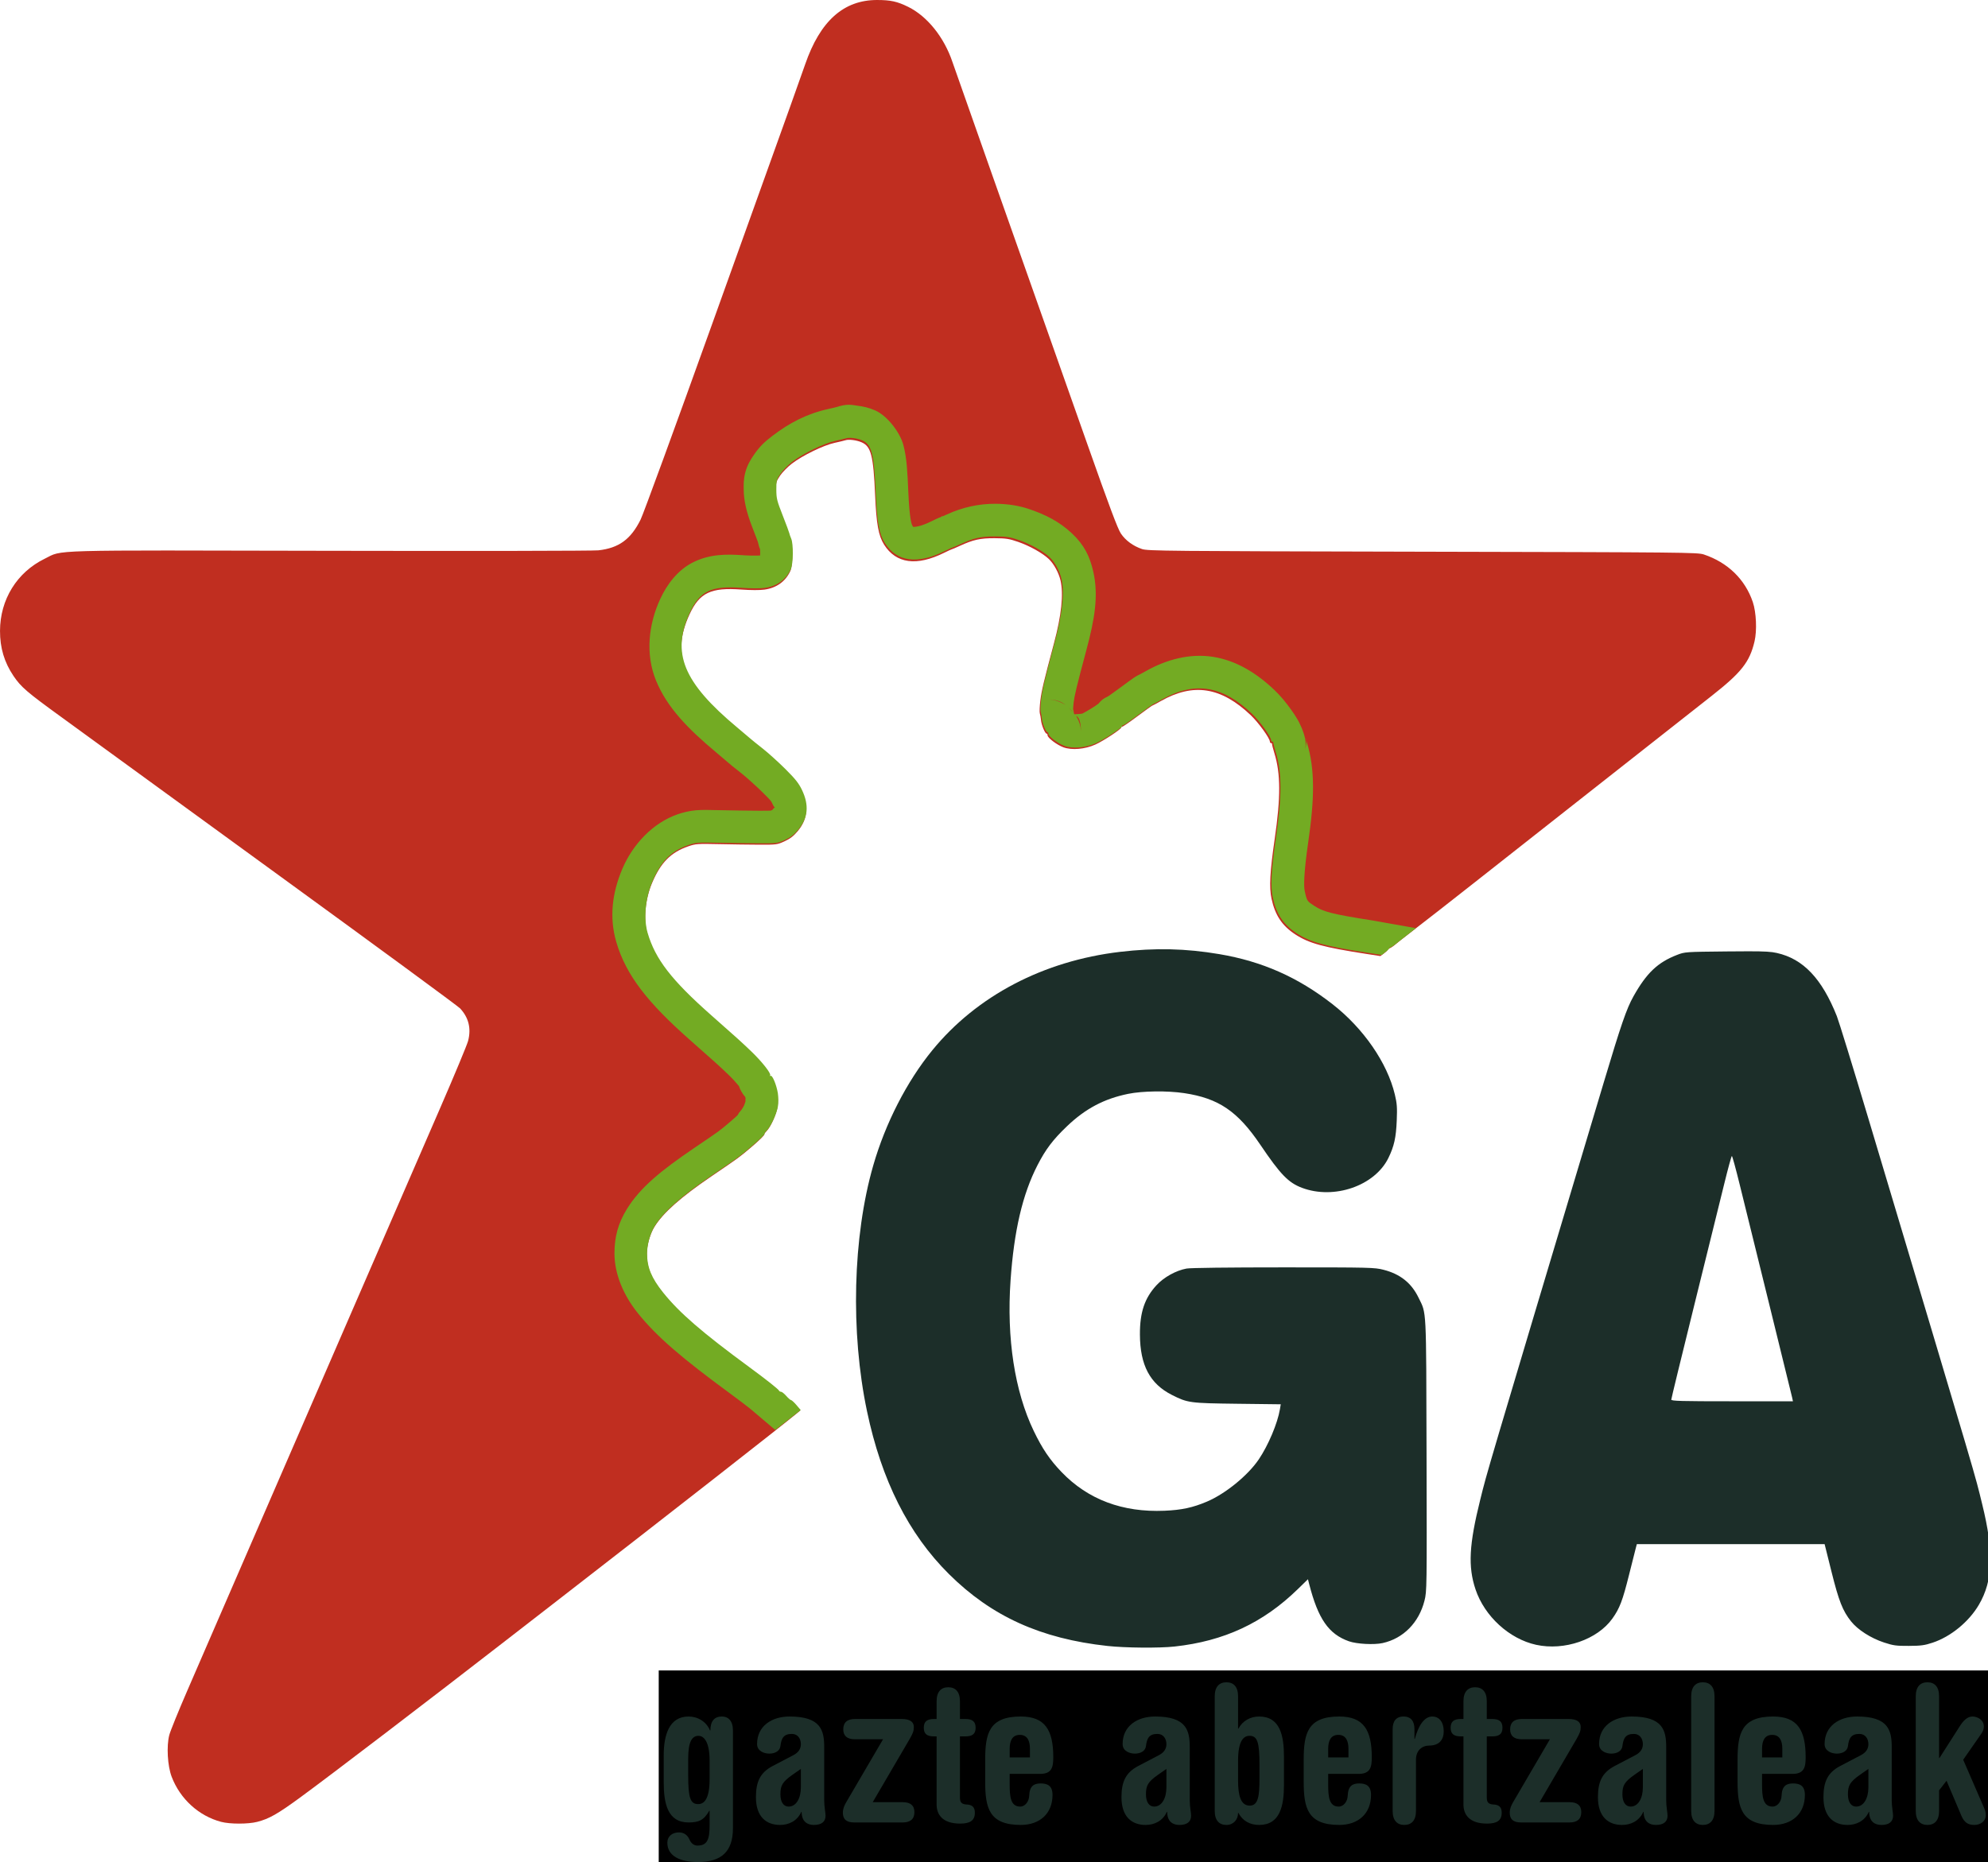 <?xml version="1.0" encoding="UTF-8" standalone="no"?>
<!-- Created with Inkscape (http://www.inkscape.org/) -->

<svg
   xmlns:dc="http://purl.org/dc/elements/1.1/"
   xmlns:cc="http://creativecommons.org/ns#"
   xmlns:rdf="http://www.w3.org/1999/02/22-rdf-syntax-ns#"
   xmlns:svg="http://www.w3.org/2000/svg"
   xmlns="http://www.w3.org/2000/svg"
   xmlns:sodipodi="http://sodipodi.sourceforge.net/DTD/sodipodi-0.dtd"
   xmlns:inkscape="http://www.inkscape.org/namespaces/inkscape"
   width="442.363mm"
   height="414.414mm"
   viewBox="0 0 442.363 414.414"
   version="1.1"
   id="svg8"
   inkscape:version="0.92.4 (5da689c313, 2019-01-14)"
   sodipodi:docname="ga.svg">
  <defs
     id="defs2" />
  <sodipodi:namedview
     id="base"
     pagecolor="#ffffff"
     bordercolor="#666666"
     borderopacity="1.0"
     inkscape:pageopacity="0.0"
     inkscape:pageshadow="2"
     inkscape:zoom="0.12374369"
     inkscape:cx="4141.0799"
     inkscape:cy="1403.3743"
     inkscape:document-units="mm"
     inkscape:current-layer="layer1"
     showgrid="false"
     inkscape:window-width="1920"
     inkscape:window-height="1018"
     inkscape:window-x="-8"
     inkscape:window-y="-8"
     inkscape:window-maximized="1"
     fit-margin-top="0"
     fit-margin-left="0"
     fit-margin-right="0"
     fit-margin-bottom="0" />
  <g
     inkscape:label="Capa 1"
     inkscape:groupmode="layer"
     id="layer1"
     transform="translate(107.228,372.779)">
    <path
       style="opacity:1;fill:#c02e20;fill-opacity:1;stroke-width:1"
       d="m -58.02,32.692 c -4.974,-1.312 -9.126,-5.096 -11.008,-10.032 -0.925,-2.427 -1.176,-6.822 -0.53,-9.296 0.233,-0.893 2.045,-5.358 4.026,-9.922 1.981,-4.564 4.942,-11.394 6.581,-15.178 1.638,-3.784 8.662,-19.976 15.609,-35.983 6.946,-16.007 13.999,-32.259 15.672,-36.116 6.704,-15.451 12.747,-29.366 18.325,-42.201 3.225,-7.422 6.049,-14.206 6.275,-15.076 0.721,-2.781 0.133,-5.178 -1.778,-7.24 -0.451,-0.486 -18.343,-13.626 -39.761,-29.199 -21.418,-15.573 -39.537,-28.759 -40.265,-29.302 -0.728,-0.543 -4.595,-3.358 -8.595,-6.255 -7.787,-5.641 -9.092,-6.762 -10.76,-9.237 -2.047,-3.039 -3.006,-6.244 -2.998,-10.024 0.015,-6.99 3.775,-13.058 9.953,-16.064 4.171,-2.029 -0.703,-1.895 63.597,-1.759 31.651,0.067 58.466,0.019 59.589,-0.105 4.556,-0.506 7.226,-2.448 9.401,-6.84 0.613,-1.237 7.797,-20.882 15.966,-43.656 8.169,-22.774 15.921,-44.384 17.229,-48.022 1.307,-3.638 2.85,-7.984 3.428,-9.657 3.332,-9.639 8.557,-14.312 15.996,-14.307 3.023,0.002 4.485,0.324 6.917,1.521 4.253,2.094 8.005,6.768 9.86,12.283 0.503,1.497 15.96,45.307 21.414,60.695 1.135,3.201 5.003,14.155 8.597,24.342 4.888,13.854 6.769,18.869 7.467,19.903 1.045,1.548 2.708,2.769 4.702,3.452 1.245,0.426 5.44,0.466 62.454,0.59 58.52,0.127 61.181,0.153 62.574,0.621 5.316,1.784 9.169,5.531 10.881,10.58 0.775,2.286 0.953,6.344 0.384,8.758 -1.083,4.593 -2.904,6.908 -9.545,12.132 -2.765,2.175 -7.706,6.064 -10.98,8.643 -3.274,2.579 -13.633,10.731 -23.019,18.116 -9.386,7.385 -17.78,13.996 -18.653,14.691 -2.814,2.24 -13.296,10.423 -15.099,11.788 -0.961,0.728 -2.125,1.649 -2.585,2.048 -0.46,0.399 -1.045,0.794 -1.3,0.878 -0.255,0.084 -0.463,0.241 -0.463,0.35 0,0.108 -0.363,0.466 -0.807,0.794 l -0.807,0.597 -2.831,-0.436 c -9.849,-1.519 -13.022,-2.383 -16.089,-4.381 -2.938,-1.914 -4.513,-4.281 -5.3,-7.966 -0.539,-2.525 -0.354,-5.996 0.711,-13.314 1.346,-9.255 1.328,-14.501 -0.065,-19.038 -0.315,-1.025 -0.551,-1.954 -0.524,-2.063 0.027,-0.109 -0.071,-0.198 -0.216,-0.198 -0.146,0 -0.265,-0.139 -0.265,-0.309 0,-0.759 -2.545,-4.277 -4.295,-5.937 -6.591,-6.251 -12.72,-7.209 -19.965,-3.12 -0.991,0.559 -1.861,1.022 -1.934,1.029 -0.073,0.007 -1.561,1.078 -3.307,2.38 -1.746,1.303 -3.264,2.342 -3.373,2.31 -0.109,-0.032 -0.198,0.039 -0.198,0.158 0,0.379 -3.926,2.973 -5.757,3.803 -2.324,1.054 -5.277,1.307 -7.137,0.612 -1.45,-0.542 -3.51,-2.106 -3.51,-2.664 0,-0.209 -0.101,-0.379 -0.224,-0.379 -0.343,0 -1.133,-1.92 -1.233,-2.995 -0.049,-0.526 -0.166,-1.2 -0.261,-1.498 -0.095,-0.298 -0.045,-1.582 0.11,-2.853 0.267,-2.184 0.778,-4.332 3.037,-12.762 1.663,-6.204 2.158,-10.955 1.458,-13.972 -0.4,-1.722 -1.492,-3.721 -2.608,-4.775 -1.421,-1.341 -4.271,-2.933 -6.841,-3.821 -1.993,-0.689 -2.69,-0.797 -5.212,-0.812 -3.174,-0.018 -4.78,0.335 -7.758,1.707 -0.92,0.424 -1.73,0.77 -1.801,0.77 -0.071,0 -0.815,0.341 -1.654,0.757 -6.137,3.045 -10.714,2.43 -13.383,-1.797 -1.244,-1.97 -1.72,-4.589 -2,-10.998 -0.388,-8.867 -0.896,-10.858 -3.011,-11.785 -1.096,-0.48 -2.868,-0.703 -3.599,-0.453 -0.218,0.075 -1.308,0.336 -2.422,0.581 -2.48,0.545 -7.113,2.8 -9.484,4.615 -0.946,0.724 -2.137,1.937 -2.646,2.694 -0.872,1.297 -0.926,1.503 -0.918,3.524 0.008,1.957 0.132,2.462 1.412,5.718 0.772,1.965 1.436,3.75 1.476,3.969 0.039,0.218 0.226,0.754 0.415,1.191 0.513,1.188 0.463,5.588 -0.078,6.781 -1.059,2.335 -3.071,3.79 -5.765,4.167 -1.029,0.144 -3.055,0.139 -5.126,-0.012 -6.81,-0.499 -9.319,0.699 -11.548,5.514 -4.153,8.97 -1.467,15.504 10.475,25.474 1.455,1.215 2.824,2.373 3.043,2.574 0.218,0.201 1.409,1.161 2.646,2.133 1.237,0.972 3.509,3.022 5.049,4.556 2.215,2.206 2.985,3.175 3.688,4.64 1.629,3.396 1.368,6.234 -0.813,8.854 -0.925,1.112 -1.677,1.694 -2.931,2.271 -1.634,0.752 -1.81,0.776 -5.655,0.762 -2.183,-0.008 -6.231,-0.064 -8.996,-0.126 -4.706,-0.104 -5.14,-0.073 -6.787,0.492 -3.894,1.336 -6.163,3.643 -8.086,8.223 -1.521,3.622 -1.932,8.147 -1.024,11.273 1.703,5.861 5.298,10.518 14.177,18.362 6.102,5.391 6.483,5.735 8.818,7.964 2.373,2.265 4.493,4.945 4.238,5.358 -0.095,0.154 -0.049,0.203 0.102,0.11 0.376,-0.232 1.322,2.051 1.61,3.886 0.129,0.823 0.139,2.105 0.021,2.847 -0.261,1.649 -1.555,4.487 -2.458,5.39 -0.366,0.366 -0.59,0.665 -0.499,0.665 0.291,0 -1.054,1.339 -2.969,2.955 -2.71,2.288 -2.487,2.125 -8.731,6.375 -6.874,4.678 -10.829,8.187 -12.748,11.309 -0.985,1.603 -1.672,4.081 -1.672,6.034 0,3.088 0.966,5.445 3.561,8.688 3.593,4.491 8.657,8.876 19.152,16.583 3.809,2.797 6.492,4.923 6.612,5.239 0.049,0.127 0.245,0.231 0.436,0.231 0.191,0 0.713,0.417 1.16,0.926 0.447,0.509 0.926,0.926 1.065,0.926 0.139,0 0.678,0.498 1.2,1.107 l 0.947,1.107 -0.728,0.612 C 67.055,-55.69 41.585,-35.771 16.724,-16.507 11.486,-12.448 6.426,-8.526 5.48,-7.791 -11.458,5.358 -33.583,22.252 -40.426,27.26 c -5.027,3.679 -6.914,4.751 -9.563,5.432 -2.02,0.52 -6.061,0.519 -8.032,0 z"
       id="path853"
       inkscape:connector-curvature="0" />
    <path
       style="fill:#1c2e29;fill-opacity:1;stroke-width:1"
       d="m 139.203,-6.456 c -14.854,-1.622 -25.798,-6.587 -35.278,-16.004 -9.003,-8.943 -14.995,-20.854 -18.231,-36.239 -3.707,-17.622 -3.168,-38.875 1.384,-54.682 2.71,-9.409 7.47,-18.699 13.14,-25.642 9.901,-12.125 24.729,-19.901 41.786,-21.913 7.786,-0.918 14.601,-0.761 22.093,0.509 9.531,1.616 17.447,5.116 25.161,11.125 6.904,5.379 12.201,13.052 13.891,20.125 0.476,1.993 0.54,2.869 0.421,5.788 -0.155,3.8 -0.585,5.73 -1.857,8.328 -3.036,6.205 -12.093,9.332 -19.234,6.641 -3.018,-1.137 -4.801,-2.981 -9.25,-9.563 -5.053,-7.475 -9.289,-10.354 -16.936,-11.506 -3.765,-0.568 -9.274,-0.498 -12.494,0.159 -5.349,1.09 -9.513,3.296 -13.605,7.207 -3.125,2.987 -4.742,5.122 -6.557,8.656 -3.338,6.499 -5.228,14.583 -6.001,25.665 -0.898,12.878 0.915,24.661 5.152,33.48 1.902,3.958 3.578,6.436 6.198,9.164 5.877,6.117 13.567,9.007 22.911,8.611 3.812,-0.161 6.306,-0.699 9.446,-2.035 4.119,-1.753 9.11,-5.822 11.529,-9.4 2.116,-3.129 4.184,-8.032 4.705,-11.156 l 0.184,-1.102 -9.611,-0.116 c -10.638,-0.129 -11.077,-0.187 -14.585,-1.954 -4.907,-2.471 -7.109,-6.619 -7.142,-13.453 -0.024,-4.94 1.049,-8.125 3.703,-10.991 1.651,-1.783 4.31,-3.257 6.664,-3.694 0.869,-0.161 9.29,-0.264 21.587,-0.264 19.357,0 20.246,0.021 22.25,0.534 3.714,0.95 6.196,2.923 7.785,6.188 1.814,3.73 1.704,1.575 1.791,35.06 0.077,29.699 0.068,30.314 -0.46,32.401 -1.236,4.889 -4.704,8.405 -9.297,9.427 -1.903,0.423 -5.767,0.221 -7.51,-0.393 -4.507,-1.588 -6.856,-4.967 -8.847,-12.728 l -0.277,-1.08 -2.236,2.182 c -7.73,7.541 -16.427,11.594 -27.456,12.795 -3.407,0.371 -10.937,0.306 -14.917,-0.128 z"
       id="path843"
       inkscape:connector-curvature="0" />
    <path
       style="fill:#1c2e29;fill-opacity:1;stroke-width:3.78"
       d="m 1063.26,-607.768 c -4.856,10e-4 -10.793,0.043 -18.164,0.117 -34.596,0.346 -34.939,0.372 -41.504,2.9 -16.247,6.259 -25.661,15.215 -36.676,34.893 -5.766,10.301 -10.31,23.47 -24.836,72 -101.515,339.15 -97.761,326.47 -103.744,350.5 -9.431,37.877 -10.41,56.373 -3.992,75.49 7.586,22.597 28.366,41.609 50.867,46.537 23.714,5.194 51.425,-4.352 64.068,-22.07 6.093,-8.538 8.533,-14.941 13.943,-36.59 2.525,-10.102 5.035,-20.055 5.578,-22.117 l 0.986,-3.75 h 78.842 78.842 l 5.756,23.061 c 6.175,24.741 9.38,32.894 16.42,41.762 5.618,7.076 16.64,14.147 27.709,17.775 7.85,2.573 10.218,2.895 20.855,2.842 10.214,-0.051 13.191,-0.455 20,-2.717 15.172,-5.039 30.421,-17.539 38.775,-31.785 11.961,-20.396 12.741,-44.182 2.775,-84.6 -6.756,-27.402 -0.116,-4.896 -95.439,-323.451 -12.938,-43.237 -24.895,-82.066 -26.572,-86.287 -12.563,-31.625 -28.288,-48.182 -50.445,-53.111 -4.641,-1.033 -9.478,-1.402 -24.045,-1.398 z m -13.664,171.91 c 0.376,0 3.307,10.688 6.514,23.75 3.207,13.062 14.278,57.95 24.604,99.75 10.325,41.8 19.085,77.463 19.465,79.25 l 0.691,3.25 h -51.078 c -42.787,0 -51.08,-0.224 -51.08,-1.381 0,-0.76 8.732,-36.647 19.406,-79.75 10.674,-43.103 21.97,-88.832 25.102,-101.619 3.132,-12.787 6.001,-23.25 6.377,-23.25 z"
       transform="scale(0.265)"
       id="path841"
       inkscape:connector-curvature="0" />
    <path
       style="color:#000000;font-style:normal;font-variant:normal;font-weight:normal;font-stretch:normal;font-size:medium;line-height:normal;font-family:sans-serif;font-variant-ligatures:normal;font-variant-position:normal;font-variant-caps:normal;font-variant-numeric:normal;font-variant-alternates:normal;font-feature-settings:normal;text-indent:0;text-align:start;text-decoration:none;text-decoration-line:none;text-decoration-style:solid;text-decoration-color:#000000;letter-spacing:normal;word-spacing:normal;text-transform:none;writing-mode:lr-tb;direction:ltr;text-orientation:mixed;dominant-baseline:auto;baseline-shift:baseline;text-anchor:start;white-space:normal;shape-padding:0;clip-rule:nonzero;display:inline;overflow:visible;visibility:visible;opacity:1;isolation:auto;mix-blend-mode:normal;color-interpolation:sRGB;color-interpolation-filters:linearRGB;solid-color:#000000;solid-opacity:1;vector-effect:none;fill:#73ab23;fill-opacity:1;fill-rule:nonzero;stroke:none;stroke-width:54.803;stroke-linecap:butt;stroke-linejoin:miter;stroke-miterlimit:4;stroke-dasharray:none;stroke-dashoffset:0;stroke-opacity:1;color-rendering:auto;image-rendering:auto;shape-rendering:auto;text-rendering:auto;enable-background:accumulate"
       d="m 267.717,-222.49 -3.58,-4.184 c -0.985,-1.15 -1.987,-2.197 -2.809,-2.955 -0.822,-0.758 -1.463,-1.229 -1.725,-1.229 -0.262,0 -0.847,-0.395 -1.576,-1.029 -0.73,-0.634 -1.606,-1.508 -2.451,-2.471 -0.845,-0.963 -1.76,-1.838 -2.555,-2.473 -0.795,-0.634 -1.469,-1.027 -1.83,-1.027 -0.361,0 -0.727,-0.1 -1.025,-0.258 -0.298,-0.158 -0.529,-0.375 -0.621,-0.615 -0.228,-0.598 -2.878,-2.907 -7.27,-6.387 -4.392,-3.48 -10.525,-8.13 -17.723,-13.416 -9.916,-7.282 -18.549,-13.78 -26.133,-19.695 -7.584,-5.915 -14.12,-11.25 -19.84,-16.203 -5.72,-4.953 -10.625,-9.526 -14.949,-13.922 -4.324,-4.396 -8.066,-8.614 -11.461,-12.857 -2.452,-3.064 -4.521,-5.919 -6.242,-8.66 -1.721,-2.741 -3.097,-5.369 -4.166,-7.979 -1.069,-2.609 -1.831,-5.199 -2.326,-7.867 -0.495,-2.668 -0.725,-5.414 -0.725,-8.332 0,-1.845 0.161,-3.814 0.463,-5.824 0.301,-2.011 0.744,-4.064 1.301,-6.074 0.557,-2.011 1.229,-3.979 1.996,-5.824 0.767,-1.845 1.628,-3.567 2.559,-5.082 0.906,-1.475 1.932,-2.972 3.086,-4.498 1.154,-1.526 2.434,-3.082 3.848,-4.672 2.827,-3.179 6.189,-6.496 10.135,-9.996 3.946,-3.5 8.476,-7.185 13.645,-11.1 5.168,-3.914 10.974,-8.058 17.469,-12.479 11.8,-8.031 17.49,-11.892 21.51,-14.826 4.019,-2.935 6.368,-4.943 11.49,-9.268 3.617,-3.054 6.696,-5.845 8.734,-7.873 1.019,-1.014 1.778,-1.838 2.213,-2.408 0.435,-0.57 0.548,-0.885 0.273,-0.885 -0.346,0 0.5,-1.131 1.883,-2.514 0.853,-0.853 1.8,-2.163 2.754,-3.746 0.954,-1.583 1.915,-3.439 2.801,-5.383 0.886,-1.944 1.697,-3.975 2.348,-5.91 0.65,-1.935 1.14,-3.774 1.387,-5.332 0.222,-1.403 0.323,-3.315 0.309,-5.266 -0.015,-1.951 -0.145,-3.94 -0.389,-5.496 -0.272,-1.734 -0.701,-3.573 -1.211,-5.344 -0.51,-1.771 -1.103,-3.472 -1.707,-4.93 -0.604,-1.457 -1.218,-2.669 -1.77,-3.463 -0.276,-0.397 -0.536,-0.69 -0.771,-0.855 -0.236,-0.165 -0.447,-0.204 -0.625,-0.094 -0.285,0.176 -0.471,0.218 -0.541,0.143 -0.07,-0.075 -0.024,-0.268 0.156,-0.559 0.121,-0.195 0.101,-0.524 -0.043,-0.967 -0.144,-0.443 -0.413,-1.001 -0.791,-1.652 -0.756,-1.303 -1.947,-2.984 -3.449,-4.883 -1.502,-1.899 -3.313,-4.015 -5.311,-6.193 -1.997,-2.178 -4.18,-4.416 -6.422,-6.557 -4.413,-4.212 -6.978,-6.644 -11.324,-10.568 -4.346,-3.925 -10.472,-9.343 -22.004,-19.531 -4.195,-3.706 -8.078,-7.224 -11.674,-10.586 -3.596,-3.362 -6.904,-6.568 -9.951,-9.65 -3.047,-3.083 -5.833,-6.044 -8.381,-8.912 -2.548,-2.868 -4.858,-5.644 -6.957,-8.363 -2.099,-2.719 -3.987,-5.38 -5.688,-8.014 -1.7,-2.634 -3.215,-5.241 -4.566,-7.855 -1.352,-2.614 -2.541,-5.235 -3.594,-7.895 -1.053,-2.659 -1.969,-5.356 -2.773,-8.125 -0.429,-1.477 -0.78,-3.037 -1.055,-4.662 -0.275,-1.625 -0.472,-3.315 -0.596,-5.055 -0.247,-3.479 -0.196,-7.153 0.143,-10.885 0.339,-3.732 0.965,-7.521 1.865,-11.234 0.9,-3.713 2.077,-7.349 3.514,-10.771 0.909,-2.164 1.836,-4.193 2.795,-6.098 0.959,-1.905 1.949,-3.684 2.977,-5.35 1.028,-1.665 2.095,-3.215 3.211,-4.66 1.116,-1.445 2.281,-2.786 3.504,-4.029 1.223,-1.244 2.505,-2.391 3.854,-3.453 1.349,-1.062 2.764,-2.037 4.258,-2.936 1.494,-0.899 3.063,-1.721 4.721,-2.477 1.657,-0.755 3.402,-1.445 5.242,-2.076 1.557,-0.534 2.827,-0.941 4.135,-1.246 1.307,-0.305 2.652,-0.509 4.357,-0.633 3.412,-0.247 8.268,-0.178 17.16,0.019 10.45,0.232 25.75,0.444 34,0.475 7.266,0.026 11.065,0.016 13.82,-0.355 1.378,-0.186 2.494,-0.462 3.652,-0.869 1.158,-0.407 2.357,-0.946 3.9,-1.656 2.369,-1.09 4.264,-2.187 6.004,-3.535 1.74,-1.348 3.324,-2.948 5.072,-5.049 1.03,-1.238 1.948,-2.49 2.752,-3.756 0.804,-1.266 1.493,-2.548 2.07,-3.848 0.578,-1.299 1.043,-2.615 1.395,-3.953 0.352,-1.338 0.592,-2.697 0.719,-4.078 0.127,-1.381 0.141,-2.784 0.043,-4.213 -0.098,-1.429 -0.309,-2.885 -0.631,-4.367 -0.322,-1.483 -0.757,-2.992 -1.303,-4.533 -0.546,-1.541 -1.203,-3.112 -1.973,-4.717 -0.664,-1.384 -1.344,-2.652 -2.121,-3.904 -0.777,-1.252 -1.652,-2.491 -2.705,-3.816 -2.106,-2.65 -4.928,-5.65 -9.113,-9.818 -2.91,-2.898 -6.512,-6.283 -9.971,-9.404 -3.459,-3.121 -6.774,-5.977 -9.111,-7.814 -4.675,-3.674 -9.175,-7.302 -10,-8.061 -0.825,-0.759 -6,-5.137 -11.5,-9.729 -5.642,-4.71 -10.738,-9.217 -15.305,-13.564 -4.567,-4.348 -8.604,-8.537 -12.131,-12.609 -1.763,-2.036 -3.398,-4.042 -4.908,-6.025 -1.51,-1.983 -2.895,-3.943 -4.156,-5.885 -1.261,-1.941 -2.401,-3.865 -3.418,-5.775 -1.017,-1.91 -1.912,-3.807 -2.689,-5.697 -0.777,-1.89 -1.437,-3.773 -1.979,-5.654 -0.542,-1.881 -0.966,-3.76 -1.277,-5.643 -0.311,-1.882 -0.509,-3.767 -0.594,-5.662 -0.085,-1.895 -0.056,-3.799 0.082,-5.717 0.138,-1.918 0.385,-3.851 0.74,-5.803 0.355,-1.952 0.817,-3.923 1.385,-5.92 0.568,-1.997 1.243,-4.018 2.02,-6.07 0.777,-2.052 1.658,-4.135 2.639,-6.254 1.053,-2.275 2.122,-4.337 3.238,-6.199 1.116,-1.862 2.278,-3.523 3.516,-5 1.238,-1.477 2.553,-2.77 3.973,-3.891 1.419,-1.121 2.943,-2.071 4.604,-2.863 1.66,-0.793 3.456,-1.429 5.416,-1.922 1.96,-0.493 4.086,-0.843 6.406,-1.064 2.32,-0.222 4.835,-0.314 7.574,-0.293 2.739,0.021 5.703,0.155 8.92,0.391 3.914,0.287 7.787,0.435 11.166,0.443 3.379,0.008 6.265,-0.124 8.209,-0.396 2.546,-0.357 4.931,-0.968 7.139,-1.822 2.207,-0.854 4.237,-1.949 6.074,-3.277 1.837,-1.328 3.481,-2.889 4.916,-4.668 1.435,-1.779 2.66,-3.776 3.66,-5.982 0.511,-1.127 0.907,-3.012 1.182,-5.275 0.275,-2.263 0.431,-4.906 0.461,-7.547 0.03,-2.641 -0.064,-5.282 -0.287,-7.543 -0.223,-2.261 -0.575,-4.141 -1.061,-5.264 -0.713,-1.65 -1.419,-3.675 -1.568,-4.5 -0.149,-0.825 -2.658,-7.575 -5.576,-15 -2.419,-6.154 -3.745,-9.708 -4.471,-12.648 -0.363,-1.47 -0.577,-2.788 -0.701,-4.199 -0.124,-1.411 -0.158,-2.916 -0.166,-4.766 -0.007,-1.91 9e-5,-3.391 0.066,-4.615 0.066,-1.224 0.192,-2.189 0.422,-3.07 0.229,-0.881 0.563,-1.677 1.045,-2.559 0.482,-0.882 1.112,-1.851 1.936,-3.076 0.962,-1.432 2.568,-3.293 4.381,-5.139 1.812,-1.846 3.832,-3.675 5.619,-5.043 2.24,-1.715 5.014,-3.534 8.062,-5.33 3.048,-1.796 6.37,-3.569 9.705,-5.191 3.335,-1.623 6.683,-3.095 9.783,-4.291 3.1,-1.196 5.951,-2.115 8.295,-2.631 4.209,-0.926 8.329,-1.913 9.154,-2.195 0.691,-0.236 1.628,-0.361 2.709,-0.387 1.081,-0.025 2.307,0.047 3.576,0.207 1.269,0.16 2.579,0.405 3.832,0.725 1.253,0.32 2.449,0.714 3.484,1.168 0.999,0.438 1.904,0.938 2.725,1.545 0.82,0.607 1.557,1.319 2.221,2.18 0.664,0.861 1.254,1.869 1.783,3.07 0.529,1.201 0.994,2.594 1.41,4.221 0.831,3.254 1.46,7.447 1.971,12.92 0.511,5.473 0.905,12.227 1.271,20.605 0.265,6.056 0.576,11.215 0.967,15.666 0.391,4.451 0.862,8.192 1.447,11.408 0.585,3.216 1.284,5.908 2.131,8.262 0.846,2.354 1.84,4.369 3.016,6.23 1.261,1.997 2.634,3.781 4.117,5.352 1.484,1.57 3.078,2.926 4.779,4.068 1.701,1.142 3.51,2.071 5.424,2.785 1.914,0.714 3.933,1.213 6.055,1.498 2.121,0.285 4.344,0.356 6.668,0.211 2.324,-0.145 4.747,-0.505 7.268,-1.08 2.521,-0.575 5.137,-1.366 7.85,-2.373 2.713,-1.007 5.521,-2.229 8.42,-3.668 3.171,-1.573 5.983,-2.859 6.25,-2.859 0.268,0 3.331,-1.311 6.807,-2.912 2.813,-1.296 5.303,-2.352 7.643,-3.205 2.339,-0.853 4.528,-1.504 6.74,-1.99 2.212,-0.487 4.447,-0.809 6.879,-1.006 2.432,-0.197 5.06,-0.267 8.059,-0.25 4.764,0.028 7.804,0.143 10.596,0.578 2.791,0.435 5.334,1.189 9.102,2.49 2.428,0.839 4.923,1.844 7.383,2.959 2.46,1.115 4.885,2.341 7.174,3.619 2.289,1.279 4.442,2.61 6.359,3.939 1.917,1.329 3.597,2.657 4.939,3.924 1.055,0.996 2.104,2.214 3.107,3.584 1.004,1.37 1.964,2.892 2.838,4.492 0.874,1.6 1.663,3.279 2.328,4.965 0.665,1.686 1.206,3.377 1.584,5.004 0.662,2.851 1.042,6.112 1.141,9.766 0.098,3.653 -0.085,7.698 -0.547,12.121 -0.461,4.423 -1.201,9.222 -2.219,14.381 -1.018,5.159 -2.314,10.679 -3.885,16.541 -4.269,15.931 -6.886,25.927 -8.562,32.971 -1.676,7.044 -2.412,11.136 -2.916,15.264 -0.293,2.402 -0.487,4.817 -0.562,6.771 -0.075,1.955 -0.033,3.45 0.146,4.014 0.358,1.127 0.802,3.674 0.986,5.66 0.094,1.016 0.352,2.233 0.705,3.484 0.353,1.252 0.803,2.538 1.281,3.699 0.478,1.161 0.983,2.196 1.451,2.939 0.468,0.744 0.899,1.197 1.223,1.197 0.233,0 0.444,0.16 0.598,0.42 0.154,0.26 0.25,0.618 0.25,1.012 0,0.528 0.487,1.293 1.303,2.176 0.815,0.883 1.96,1.884 3.275,2.883 1.316,0.999 2.802,1.994 4.303,2.869 1.501,0.875 3.014,1.63 4.385,2.143 1.757,0.657 3.773,1.089 5.945,1.307 2.172,0.218 4.499,0.22 6.883,0.016 2.384,-0.204 4.823,-0.614 7.215,-1.223 2.392,-0.609 4.736,-1.416 6.932,-2.412 1.73,-0.785 3.956,-1.985 6.32,-3.367 2.364,-1.383 4.867,-2.948 7.154,-4.459 2.287,-1.511 4.358,-2.969 5.857,-4.139 1.499,-1.17 2.428,-2.05 2.428,-2.408 0,-0.225 0.085,-0.404 0.221,-0.512 0.136,-0.108 0.323,-0.145 0.529,-0.084 0.412,0.121 6.15,-3.808 12.75,-8.73 6.6,-4.923 12.225,-8.972 12.5,-8.998 0.275,-0.025 3.565,-1.775 7.311,-3.889 3.423,-1.932 6.779,-3.565 10.082,-4.898 3.303,-1.334 6.55,-2.367 9.756,-3.1 3.206,-0.732 6.37,-1.164 9.502,-1.291 3.132,-0.127 6.232,0.05 9.314,0.531 3.082,0.482 6.146,1.269 9.201,2.363 3.055,1.094 6.101,2.495 9.152,4.205 3.051,1.71 6.107,3.729 9.178,6.059 3.071,2.33 6.158,4.971 9.271,7.924 1.654,1.568 3.496,3.575 5.328,5.748 1.832,2.173 3.654,4.513 5.27,6.746 1.616,2.233 3.024,4.359 4.029,6.107 1.005,1.748 1.605,3.118 1.605,3.836 0,0.321 0.112,0.611 0.293,0.822 0.181,0.211 0.432,0.344 0.707,0.344 0.275,0 0.504,0.085 0.652,0.221 0.148,0.136 0.214,0.323 0.164,0.529 -0.1,0.412 0.792,3.921 1.982,7.797 0.658,2.143 1.236,4.329 1.732,6.58 0.496,2.251 0.91,4.568 1.244,6.977 0.334,2.408 0.586,4.908 0.758,7.521 0.172,2.614 0.262,5.343 0.271,8.211 0.02,5.736 -0.283,12.03 -0.91,19.076 -0.627,7.046 -1.577,14.843 -2.85,23.588 -1.006,6.915 -1.805,12.921 -2.404,18.189 -0.6,5.269 -1.001,9.799 -1.213,13.764 -0.212,3.965 -0.234,7.365 -0.076,10.369 0.158,3.004 0.496,5.612 1.006,7.998 0.744,3.481 1.674,6.652 2.824,9.562 1.15,2.91 2.519,5.559 4.143,8 1.624,2.441 3.502,4.672 5.668,6.746 2.166,2.074 4.62,3.99 7.396,5.799 2.898,1.888 5.822,3.509 9.158,4.967 3.336,1.458 7.085,2.753 11.635,3.992 4.55,1.239 9.901,2.421 16.441,3.652 6.54,1.231 14.268,2.512 23.574,3.947 l 10.699,1.65 3.719,-2.914 c 1.167,-0.968 2.385,-2.024 2.385,-2.344 0,-0.41 0.787,-1.005 1.75,-1.322 0.772,-0.254 2.449,-1.491 3.939,-2.658 l 16.908,-13.248 -36.428,-6.469 c -34.946,-5.424 -41.569,-7.485 -48.822,-12.211 -6.2,-4.04 -6.28,-3.906 -8.195,-12.873 -0.699,-3.271 -0.906,-13.766 3.006,-40.652 5.306,-36.473 5.82,-61.196 -1.168,-83.947 -0.478,-1.555 -0.9,-3.088 -1.105,-3.896 -0.103,-0.404 -0.157,-0.676 -0.082,-0.295 0.038,0.19 0.111,0.499 0.229,1.482 0.118,0.983 1.558,0.633 -0.59,9.449 1.319,-5.412 0.128,-11.373 -2.053,-16.859 -0.52,-1.651 -1.139,-2.716 -1.588,-3.773 -0.936,-2.206 -1.782,-3.756 -2.648,-5.264 -1.733,-3.015 -3.564,-5.712 -5.588,-8.51 -4.048,-5.596 -8.429,-11.098 -13.938,-16.322 -15.026,-14.25 -32.052,-24.712 -51.43,-27.74 -19.378,-3.028 -38.984,2.171 -56.354,11.973 -1.702,0.96 -3.325,1.846 -4.363,2.398 -0.345,0.184 -0.445,0.24 -0.598,0.318 -0.06,0.026 -0.193,0.07 -0.25,0.096 -1.128,0.512 -1.653,0.813 -2.09,1.057 -0.874,0.487 -1.243,0.728 -1.594,0.951 -0.701,0.446 -1.135,0.747 -1.617,1.078 -0.963,0.662 -1.993,1.391 -3.219,2.273 -2.451,1.764 -5.592,4.073 -8.998,6.613 -3.05,2.275 -5.926,4.336 -7.789,5.611 -0.703,0.482 -1.007,0.67 -1.248,0.824 -1.711,0.82 -3.407,1.695 -4.908,2.889 -1.234,0.981 -2.183,2.152 -3.188,3.285 -0.762,0.565 -1.832,1.347 -3.367,2.361 -3.743,2.473 -9.296,5.557 -9.691,5.736 -1.679,0.761 -5.991,0.513 -6.889,0.85 -0.083,-0.123 -0.224,-0.249 -0.357,-0.375 -0.016,-0.101 -0.018,-0.003 -0.023,-0.025 -0.072,-0.069 -0.146,-0.137 -0.195,-0.205 -0.088,-1.124 -0.574,-2.831 -0.736,-3.912 0.008,0.228 0.002,-0.019 0.021,-0.502 0.039,-1.019 0.176,-2.864 0.377,-4.512 0.759,-6.218 2.243,-12.724 10.748,-44.461 6.837,-25.512 10.461,-45.748 5.736,-66.098 -2.94,-12.664 -7.426,-22.042 -17.74,-31.777 -10.801,-10.195 -22.362,-15.798 -35.721,-20.412 -8.557,-2.956 -18.2,-4.509 -28.486,-4.568 -14.082,-0.081 -27.909,2.958 -40.939,8.961 -0.779,0.359 -1.306,0.583 -1.986,0.887 0.064,-0.015 0.356,-0.016 0.422,-0.031 -0.156,0.035 -0.408,0.063 -0.555,0.098 -0.569,0.253 -1.286,0.579 -1.689,0.752 0.141,-0.116 -0.148,-0.374 0.242,-0.643 -0.931,0.371 -0.626,0.789 -1.092,0.953 -0.906,0.319 -1.364,0.51 -1.809,0.693 -0.888,0.368 -1.559,0.676 -2.311,1.02 -1.504,0.688 -3.188,1.492 -4.998,2.391 -8.51,4.222 -13.556,4.407 -14.379,4.297 -0.187,-0.025 -0.229,0.04 -0.234,0.111 0.043,-0.052 0.071,-0.199 -0.615,-1.285 -0.538,-0.851 -2.345,-4.944 -3.359,-28.141 -0.751,-17.19 -1.246,-28.071 -4.066,-39.109 -2.82,-11.038 -13.827,-25.005 -23.689,-29.328 -5.615,-2.461 -10.078,-3.373 -14.889,-3.978 -4.794,-0.604 -8.414,-2.02 -18.486,1.406 3.031,-1.038 0.479,-0.17 -0.92,0.166 -1.446,0.347 -3.407,0.8 -5.346,1.226 -17.852,3.926 -32.669,11.77 -46.615,22.447 -6.484,4.964 -10.681,8.614 -16.086,16.654 -1.877,2.793 -5.06,7.508 -6.754,14.012 -1.693,6.504 -1.389,10.632 -1.373,14.697 v 0.006 c 0.035,8.538 2.265,18.878 7.234,31.521 1.403,3.57 2.717,7.007 3.646,9.508 0.46,1.237 0.828,2.252 1.029,2.828 0.675,3.084 1.239,4.8 1.795,5.879 0.072,1.005 0.146,2.287 0.129,3.762 -0.008,0.681 -0.071,1.1 -0.104,1.742 0.726,-0.13 -6.86,0.242 -13.303,-0.23 -14.708,-1.077 -28.324,-1.105 -42.129,5.486 -13.805,6.591 -22.887,19.297 -28.383,31.166 -9.861,21.298 -12.63,46.455 -3.5,68.658 9.13,22.203 26.344,40.09 50.396,60.17 5.414,4.52 13.062,11.21 10.506,8.857 2.675,2.461 2.992,2.554 4.916,4.105 1.924,1.551 4.28,3.433 6.703,5.338 2.777,2.183 11.758,10.185 16.682,15.088 7.778,7.746 7.248,7.228 8.564,9.973 1.045,2.179 1.633,2.788 2.016,3.02 -0.315,0.046 -0.786,0.283 -1.441,1.07 -1.838,2.209 0.676,0.226 -1.477,1.217 -0.581,0.267 -0.266,0.164 -0.457,0.268 -0.048,-0.03 -2.654,0.126 -9.354,0.102 -7.902,-0.03 -23.261,-0.238 -33.49,-0.465 -8.972,-0.199 -14.105,-0.365 -19.754,0.045 -5.649,0.41 -11.734,2.036 -15.398,3.293 -20.786,7.131 -37.96,25.014 -46.936,46.387 -8.221,19.576 -10.95,40.112 -4.924,60.857 8.233,28.342 26.917,51.512 61.758,82.293 23.055,20.368 23.787,21.018 32.555,29.387 3.357,3.204 6.671,6.914 8.717,9.449 0.986,2.955 2.588,6.011 5.271,9.152 0.114,0.434 0.31,0.986 0.34,1.174 -0.154,-0.98 -0.263,4.465 0.088,2.244 0.218,-1.381 -0.58,1.907 -1.602,4.148 -1.023,2.245 -3.818,4.941 0,1.123 h 0.008 c -1.352,1.352 -2.469,2.478 -4.143,4.709 -0.232,0.31 -0.768,1.485 -1.039,1.824 -1.344,1.292 -3.427,3.218 -6.225,5.58 -10.321,8.713 -7.125,6.308 -30.744,22.383 -27.207,18.517 -44.857,32.736 -56.109,51.045 -7.346,11.953 -10.373,23.349 -10.373,37.152 0,17.386 7.678,35.237 19.459,49.961 15.991,19.987 37.292,38.065 77.562,67.641 6.978,5.125 12.893,9.616 16.867,12.764 l 21.152,17.932 z m 207.145,-596.768 c 8.458,0 12.434,2.338 15.199,4.629 -3.971,-2.633 -8.996,-4.629 -15.199,-4.629 z m 16.521,5.744 c 0.68,0.668 1.846,1.508 2.295,1.957 1.812,1.812 2.238,2.605 2.674,3.307 -1.398,-1.791 -2.746,-3.566 -4.969,-5.264 z m 5.912,6.783 c 0.015,0.015 0.085,0.069 0.104,0.082 -7.3e-4,-10e-4 0.01,0.018 0.012,0.021 0.017,0.209 -0.004,0.048 0.076,0.916 -0.03,-0.345 -0.166,-0.71 -0.191,-1.02 z m 0.932,0.465 c 0.176,0.092 0.018,0.122 0.346,0.244 0.268,0.101 -0.362,-0.221 -0.338,-0.229 -0.002,-0.004 -0.004,-0.012 -0.008,-0.016 z m 0.686,0.725 c 1.804,0.982 4.201,3.166 4.201,15.117 0,-4.817 -0.821,-9.484 -4.068,-14.971 -0.026,-0.044 -0.106,-0.102 -0.133,-0.146 z"
       id="path1049"
       inkscape:connector-curvature="0"
       transform="scale(0.265)" />
    <flowRoot
       xml:space="preserve"
       id="flowRoot1072"
       style="font-style:normal;font-variant:normal;font-weight:bold;font-stretch:condensed;font-size:40px;line-height:1.25;font-family:'Helvetica Rounded LT Std';-inkscape-font-specification:'Helvetica Rounded LT Std Bold Condensed';letter-spacing:0px;word-spacing:0px;fill:#000000;fill-opacity:1;stroke:none"
       transform="scale(0.265)"><flowRegion
         id="flowRegion1074"
         style="font-style:normal;font-variant:normal;font-weight:bold;font-stretch:condensed;font-family:'Helvetica Rounded LT Std';-inkscape-font-specification:'Helvetica Rounded LT Std Bold Condensed'"><rect
           id="rect1076"
           width="1187.939"
           height="178.797"
           x="148.492"
           y="-3.8"
           style="font-style:normal;font-variant:normal;font-weight:bold;font-stretch:condensed;font-family:'Helvetica Rounded LT Std';-inkscape-font-specification:'Helvetica Rounded LT Std Bold Condensed'" /></flowRegion><flowPara
         id="flowPara1078"></flowPara></flowRoot>    <g
       aria-label="gazte abertzaleak"
       transform="matrix(1.064,0,0,1.064,-163.391,45.868)"
       style="font-style:normal;font-variant:normal;font-weight:normal;font-stretch:normal;font-size:40px;line-height:1.25;font-family:Gotham;-inkscape-font-specification:Gotham;letter-spacing:0px;word-spacing:0px;fill:#1c2e29;fill-opacity:1;stroke:none;stroke-width:0.249"
       id="flowRoot1080">
      <path
         d="m 196.708,-25.618 c 0,-3.52 0.8,-4.76 2.16,-4.76 0.92,0 2.32,0.88 2.32,5.24 v 3.8 c 0,4.36 -1.24,5.24 -2.4,5.24 -1.64,0 -2.08,-1.32 -2.08,-6.08 z m -5.12,4.92 c 0,4.44 0.8,8.44 5.2,8.44 2.08,0 3.2,-0.44 4.32,-2.44 h 0.08 v 3 c 0,2.92 -0.44,4.28 -2.56,4.28 -0.6,0 -1.28,-0.36 -1.68,-1.32 -0.32,-0.76 -1.04,-1.44 -2.16,-1.44 -1.4,0 -2.44,0.8 -2.44,2.16 0,2.84 2.76,4.04 6.4,4.04 4.88,0 7.32,-2.16 7.32,-7.08 v -20.44 c 0,-2 -0.96,-2.92 -2.32,-2.92 -1.52,0 -2.4,0.92 -2.4,2.92 h -0.08 c -0.76,-1.88 -2.6,-2.92 -4.48,-2.92 -4.12,0 -5.2,4 -5.2,8.12 z"
         style="font-style:normal;font-variant:normal;font-weight:bold;font-stretch:condensed;font-family:'Helvetica Rounded LT Std';-inkscape-font-specification:'Helvetica Rounded LT Std Bold Condensed';letter-spacing:0.93px;fill:#1c2e29;fill-opacity:1;stroke-width:0.034"
         id="path1088"
         inkscape:connector-curvature="0" />
      <path
         d="m 225.154,-28.018 c 0,-3.52 -0.72,-6.4 -7.24,-6.4 -3.76,0 -6.8,2 -6.8,5.76 0,1.48 1.48,2 2.56,2 1.28,0 2.2,-0.6 2.32,-1.56 0.2,-1.72 0.72,-2.56 2.4,-2.56 1.24,0 1.88,1 1.88,2.16 0,0.92 -0.48,1.72 -1.56,2.28 l -4.36,2.28 c -2.56,1.36 -3.48,3.24 -3.48,6.52 0,4.08 2.16,5.8 5.04,5.8 1.76,0 3.56,-0.76 4.44,-2.72 l 0.08,-0.04 c 0,2.12 1.24,2.76 2.56,2.76 1.56,0 2.44,-0.64 2.44,-1.92 0,-0.68 -0.28,-1.84 -0.28,-3.24 z m -4.88,8.4 c 0,2.28 -0.96,4.04 -2.56,4.04 -1.04,0 -1.72,-0.92 -1.72,-2.56 0,-1.84 0.4,-2.6 2.56,-4.12 l 1.72,-1.2 z"
         style="font-style:normal;font-variant:normal;font-weight:bold;font-stretch:condensed;font-family:'Helvetica Rounded LT Std';-inkscape-font-specification:'Helvetica Rounded LT Std Bold Condensed';letter-spacing:0.93px;fill:#1c2e29;fill-opacity:1;stroke-width:0.034"
         id="path1090"
         inkscape:connector-curvature="0" />
      <path
         d="m 231.578,-33.898 c -1.6,0 -2.44,0.72 -2.44,2.16 0,1.4 0.84,2.08 2.44,2.08 h 5.88 l -7.72,13.2 c -0.36,0.64 -0.68,1.28 -0.68,2.16 0,1.32 0.68,2.04 2.36,2.04 h 10.16 c 1.6,0 2.44,-0.72 2.44,-2.16 0,-1.4 -0.84,-2.08 -2.44,-2.08 h -6.28 l 7.72,-13.2 c 0.68,-1.2 0.88,-1.68 0.88,-2.52 0,-1.08 -0.8,-1.68 -2.52,-1.68 z"
         style="font-style:normal;font-variant:normal;font-weight:bold;font-stretch:condensed;font-family:'Helvetica Rounded LT Std';-inkscape-font-specification:'Helvetica Rounded LT Std Bold Condensed';letter-spacing:0.93px;fill:#1c2e29;fill-opacity:1;stroke-width:0.034"
         id="path1092"
         inkscape:connector-curvature="0" />
      <path
         d="m 248.659,-16.018 c 0,2.04 1.16,4 4.92,4 2.08,0 3.08,-0.64 3.08,-2.28 0,-1.28 -0.68,-1.68 -1.8,-1.72 -1.12,-0.08 -1.32,-0.6 -1.32,-1.52 v -12.72 h 1.12 c 1.44,0 2.16,-0.48 2.16,-1.8 0,-1.36 -0.72,-1.84 -2.16,-1.84 h -1.12 v -3.72 c 0,-2 -0.96,-2.92 -2.44,-2.92 -1.48,0 -2.44,0.92 -2.44,2.92 v 3.72 h -0.52 c -1.44,0 -2.16,0.48 -2.16,1.84 0,1.32 0.72,1.8 2.16,1.8 h 0.52 z"
         style="font-style:normal;font-variant:normal;font-weight:bold;font-stretch:condensed;font-family:'Helvetica Rounded LT Std';-inkscape-font-specification:'Helvetica Rounded LT Std Bold Condensed';letter-spacing:0.93px;fill:#1c2e29;fill-opacity:1;stroke-width:0.034"
         id="path1094"
         inkscape:connector-curvature="0" />
      <path
         d="m 263.94,-25.858 v -1.8 c 0,-1.64 0.52,-2.92 2.12,-2.92 1.6,0 2.12,1.28 2.12,2.92 v 1.8 z m -5.12,5.04 c 0,5.52 0.8,9.08 7.44,9.08 3.96,0 6.64,-2.36 6.64,-6.28 0,-1.92 -1.04,-2.4 -2.48,-2.4 -1.36,0 -2.32,0.48 -2.4,2.6 -0.04,1.16 -0.84,2.24 -1.88,2.24 -2,0 -2.2,-2.04 -2.2,-4.64 v -2.2 h 6.4 c 2.48,0 2.72,-1.52 2.72,-3.48 0,-5.68 -1.72,-8.52 -6.8,-8.52 -6.64,0 -7.44,3.56 -7.44,9.08 z"
         style="font-style:normal;font-variant:normal;font-weight:bold;font-stretch:condensed;font-family:'Helvetica Rounded LT Std';-inkscape-font-specification:'Helvetica Rounded LT Std Bold Condensed';letter-spacing:0.93px;fill:#1c2e29;fill-opacity:1;stroke-width:0.034"
         id="path1096"
         inkscape:connector-curvature="0" />
      <path
         d="m 301.6,-28.018 c 0,-3.52 -0.72,-6.4 -7.24,-6.4 -3.76,0 -6.8,2 -6.8,5.76 0,1.48 1.48,2 2.56,2 1.28,0 2.2,-0.6 2.32,-1.56 0.2,-1.72 0.72,-2.56 2.4,-2.56 1.24,0 1.88,1 1.88,2.16 0,0.92 -0.48,1.72 -1.56,2.28 l -4.36,2.28 c -2.56,1.36 -3.48,3.24 -3.48,6.52 0,4.08 2.16,5.8 5.04,5.8 1.76,0 3.56,-0.76 4.44,-2.72 l 0.08,-0.04 c 0,2.12 1.24,2.76 2.56,2.76 1.56,0 2.44,-0.64 2.44,-1.92 0,-0.68 -0.28,-1.84 -0.28,-3.24 z m -4.88,8.4 c 0,2.28 -0.96,4.04 -2.56,4.04 -1.04,0 -1.72,-0.92 -1.72,-2.56 0,-1.84 0.4,-2.6 2.56,-4.12 l 1.72,-1.2 z"
         style="font-style:normal;font-variant:normal;font-weight:bold;font-stretch:condensed;font-family:'Helvetica Rounded LT Std';-inkscape-font-specification:'Helvetica Rounded LT Std Bold Condensed';letter-spacing:0.93px;fill:#1c2e29;fill-opacity:1;stroke-width:0.034"
         id="path1098"
         inkscape:connector-curvature="0" />
      <path
         d="m 311.704,-25.138 c 0,-4.36 1.24,-5.24 2.4,-5.24 1.64,0 2.08,1.32 2.08,6.08 v 2.84 c 0,3.6 -0.24,5.68 -2.04,5.68 -1.92,0 -2.44,-2.2 -2.44,-5.28 z m -4.88,10.48 c 0,2 0.96,2.92 2.44,2.92 1.44,0 2.44,-1.08 2.44,-2.52 h 0.08 c 0.88,1.72 2.48,2.52 4.32,2.52 4.4,0 5.2,-4 5.2,-8.44 v -5.8 c 0,-4.44 -0.8,-8.44 -5.2,-8.44 -1.8,0 -3.44,0.88 -4.32,2.52 h -0.08 v -6.76 c 0,-2 -0.96,-2.92 -2.44,-2.92 -1.48,0 -2.44,0.92 -2.44,2.92 z"
         style="font-style:normal;font-variant:normal;font-weight:bold;font-stretch:condensed;font-family:'Helvetica Rounded LT Std';-inkscape-font-specification:'Helvetica Rounded LT Std Bold Condensed';letter-spacing:0.93px;fill:#1c2e29;fill-opacity:1;stroke-width:0.034"
         id="path1100"
         inkscape:connector-curvature="0" />
      <path
         d="m 330.55,-25.858 v -1.8 c 0,-1.64 0.52,-2.92 2.12,-2.92 1.6,0 2.12,1.28 2.12,2.92 v 1.8 z m -5.12,5.04 c 0,5.52 0.8,9.08 7.44,9.08 3.96,0 6.64,-2.36 6.64,-6.28 0,-1.92 -1.04,-2.4 -2.48,-2.4 -1.36,0 -2.32,0.48 -2.4,2.6 -0.04,1.16 -0.84,2.24 -1.88,2.24 -2,0 -2.2,-2.04 -2.2,-4.64 v -2.2 h 6.4 c 2.48,0 2.72,-1.52 2.72,-3.48 0,-5.68 -1.72,-8.52 -6.8,-8.52 -6.64,0 -7.44,3.56 -7.44,9.08 z"
         style="font-style:normal;font-variant:normal;font-weight:bold;font-stretch:condensed;font-family:'Helvetica Rounded LT Std';-inkscape-font-specification:'Helvetica Rounded LT Std Bold Condensed';letter-spacing:0.93px;fill:#1c2e29;fill-opacity:1;stroke-width:0.034"
         id="path1102"
         inkscape:connector-curvature="0" />
      <path
         d="m 344.031,-14.658 c 0,2 0.96,2.92 2.44,2.92 1.48,0 2.44,-0.92 2.44,-2.92 v -10.72 c 0,-1.92 1.24,-2.96 2.76,-2.96 2.28,0 3.04,-1.44 3.04,-2.92 0,-2.2 -1.08,-3.16 -2.4,-3.16 -1.68,0 -2.92,1.96 -3.64,4.68 h -0.08 v -2.04 c 0,-1.6 -0.68,-2.64 -2.28,-2.64 -1.6,0 -2.28,1.04 -2.28,2.64 z"
         style="font-style:normal;font-variant:normal;font-weight:bold;font-stretch:condensed;font-family:'Helvetica Rounded LT Std';-inkscape-font-specification:'Helvetica Rounded LT Std Bold Condensed';letter-spacing:0.93px;fill:#1c2e29;fill-opacity:1;stroke-width:0.034"
         id="path1104"
         inkscape:connector-curvature="0" />
      <path
         d="m 358.84,-16.018 c 0,2.04 1.16,4 4.92,4 2.08,0 3.08,-0.64 3.08,-2.28 0,-1.28 -0.68,-1.68 -1.8,-1.72 -1.12,-0.08 -1.32,-0.6 -1.32,-1.52 v -12.72 h 1.12 c 1.44,0 2.16,-0.48 2.16,-1.8 0,-1.36 -0.72,-1.84 -2.16,-1.84 h -1.12 v -3.72 c 0,-2 -0.96,-2.92 -2.44,-2.92 -1.48,0 -2.44,0.92 -2.44,2.92 v 3.72 h -0.52 c -1.44,0 -2.16,0.48 -2.16,1.84 0,1.32 0.72,1.8 2.16,1.8 h 0.52 z"
         style="font-style:normal;font-variant:normal;font-weight:bold;font-stretch:condensed;font-family:'Helvetica Rounded LT Std';-inkscape-font-specification:'Helvetica Rounded LT Std Bold Condensed';letter-spacing:0.93px;fill:#1c2e29;fill-opacity:1;stroke-width:0.034"
         id="path1106"
         inkscape:connector-curvature="0" />
      <path
         d="m 371.041,-33.898 c -1.6,0 -2.44,0.72 -2.44,2.16 0,1.4 0.84,2.08 2.44,2.08 h 5.88 l -7.72,13.2 c -0.36,0.64 -0.68,1.28 -0.68,2.16 0,1.32 0.68,2.04 2.36,2.04 h 10.16 c 1.6,0 2.44,-0.72 2.44,-2.16 0,-1.4 -0.84,-2.08 -2.44,-2.08 h -6.28 l 7.72,-13.2 c 0.68,-1.2 0.88,-1.68 0.88,-2.52 0,-1.08 -0.8,-1.68 -2.52,-1.68 z"
         style="font-style:normal;font-variant:normal;font-weight:bold;font-stretch:condensed;font-family:'Helvetica Rounded LT Std';-inkscape-font-specification:'Helvetica Rounded LT Std Bold Condensed';letter-spacing:0.93px;fill:#1c2e29;fill-opacity:1;stroke-width:0.034"
         id="path1108"
         inkscape:connector-curvature="0" />
      <path
         d="m 401.242,-28.018 c 0,-3.52 -0.72,-6.4 -7.24,-6.4 -3.76,0 -6.8,2 -6.8,5.76 0,1.48 1.48,2 2.56,2 1.28,0 2.2,-0.6 2.32,-1.56 0.2,-1.72 0.72,-2.56 2.4,-2.56 1.24,0 1.88,1 1.88,2.16 0,0.92 -0.48,1.72 -1.56,2.28 l -4.36,2.28 c -2.56,1.36 -3.48,3.24 -3.48,6.52 0,4.08 2.16,5.8 5.04,5.8 1.76,0 3.56,-0.76 4.44,-2.72 l 0.08,-0.04 c 0,2.12 1.24,2.76 2.56,2.76 1.56,0 2.44,-0.64 2.44,-1.92 0,-0.68 -0.28,-1.84 -0.28,-3.24 z m -4.88,8.4 c 0,2.28 -0.96,4.04 -2.56,4.04 -1.04,0 -1.72,-0.92 -1.72,-2.56 0,-1.84 0.4,-2.6 2.56,-4.12 l 1.72,-1.2 z"
         style="font-style:normal;font-variant:normal;font-weight:bold;font-stretch:condensed;font-family:'Helvetica Rounded LT Std';-inkscape-font-specification:'Helvetica Rounded LT Std Bold Condensed';letter-spacing:0.93px;fill:#1c2e29;fill-opacity:1;stroke-width:0.034"
         id="path1110"
         inkscape:connector-curvature="0" />
      <path
         d="m 406.466,-14.658 c 0,2 0.96,2.92 2.44,2.92 1.48,0 2.44,-0.92 2.44,-2.92 v -24 c 0,-2 -0.96,-2.92 -2.44,-2.92 -1.48,0 -2.44,0.92 -2.44,2.92 z"
         style="font-style:normal;font-variant:normal;font-weight:bold;font-stretch:condensed;font-family:'Helvetica Rounded LT Std';-inkscape-font-specification:'Helvetica Rounded LT Std Bold Condensed';letter-spacing:0.93px;fill:#1c2e29;fill-opacity:1;stroke-width:0.034"
         id="path1112"
         inkscape:connector-curvature="0" />
      <path
         d="m 421.286,-25.858 v -1.8 c 0,-1.64 0.52,-2.92 2.12,-2.92 1.6,0 2.12,1.28 2.12,2.92 v 1.8 z m -5.12,5.04 c 0,5.52 0.8,9.08 7.44,9.08 3.96,0 6.64,-2.36 6.64,-6.28 0,-1.92 -1.04,-2.4 -2.48,-2.4 -1.36,0 -2.32,0.48 -2.4,2.6 -0.04,1.16 -0.84,2.24 -1.88,2.24 -2,0 -2.2,-2.04 -2.2,-4.64 v -2.2 h 6.4 c 2.48,0 2.72,-1.52 2.72,-3.48 0,-5.68 -1.72,-8.52 -6.8,-8.52 -6.64,0 -7.44,3.56 -7.44,9.08 z"
         style="font-style:normal;font-variant:normal;font-weight:bold;font-stretch:condensed;font-family:'Helvetica Rounded LT Std';-inkscape-font-specification:'Helvetica Rounded LT Std Bold Condensed';letter-spacing:0.93px;fill:#1c2e29;fill-opacity:1;stroke-width:0.034"
         id="path1114"
         inkscape:connector-curvature="0" />
      <path
         d="m 448.407,-28.018 c 0,-3.52 -0.72,-6.4 -7.24,-6.4 -3.76,0 -6.8,2 -6.8,5.76 0,1.48 1.48,2 2.56,2 1.28,0 2.2,-0.6 2.32,-1.56 0.2,-1.72 0.72,-2.56 2.4,-2.56 1.24,0 1.88,1 1.88,2.16 0,0.92 -0.48,1.72 -1.56,2.28 l -4.36,2.28 c -2.56,1.36 -3.48,3.24 -3.48,6.52 0,4.08 2.16,5.8 5.04,5.8 1.76,0 3.56,-0.76 4.44,-2.72 l 0.08,-0.04 c 0,2.12 1.24,2.76 2.56,2.76 1.56,0 2.44,-0.64 2.44,-1.92 0,-0.68 -0.28,-1.84 -0.28,-3.24 z m -4.88,8.4 c 0,2.28 -0.96,4.04 -2.56,4.04 -1.04,0 -1.72,-0.92 -1.72,-2.56 0,-1.84 0.4,-2.6 2.56,-4.12 l 1.72,-1.2 z"
         style="font-style:normal;font-variant:normal;font-weight:bold;font-stretch:condensed;font-family:'Helvetica Rounded LT Std';-inkscape-font-specification:'Helvetica Rounded LT Std Bold Condensed';letter-spacing:0.93px;fill:#1c2e29;fill-opacity:1;stroke-width:0.034"
         id="path1116"
         inkscape:connector-curvature="0" />
      <path
         d="m 453.431,-14.658 c 0,2 0.96,2.92 2.44,2.92 1.48,0 2.44,-0.92 2.44,-2.92 v -4.32 l 1.56,-2 3.12,7.36 c 0.6,1.36 1.36,1.88 2.68,1.88 1.32,0 2.4,-0.8 2.4,-2 0,-0.48 -0.08,-0.96 -0.28,-1.4 l -4.44,-10.24 3.68,-5.28 c 0.48,-0.68 0.64,-1.12 0.64,-1.68 0,-1.4 -1.36,-2.08 -2.4,-2.08 -1.08,0 -1.96,0.96 -2.64,2.04 l -4.24,6.64 h -0.08 v -12.92 c 0,-2 -0.96,-2.92 -2.44,-2.92 -1.48,0 -2.44,0.92 -2.44,2.92 z"
         style="font-style:normal;font-variant:normal;font-weight:bold;font-stretch:condensed;font-family:'Helvetica Rounded LT Std';-inkscape-font-specification:'Helvetica Rounded LT Std Bold Condensed';letter-spacing:0.93px;fill:#1c2e29;fill-opacity:1;stroke-width:0.034"
         id="path1118"
         inkscape:connector-curvature="0" />
    </g>
  </g>
</svg>
